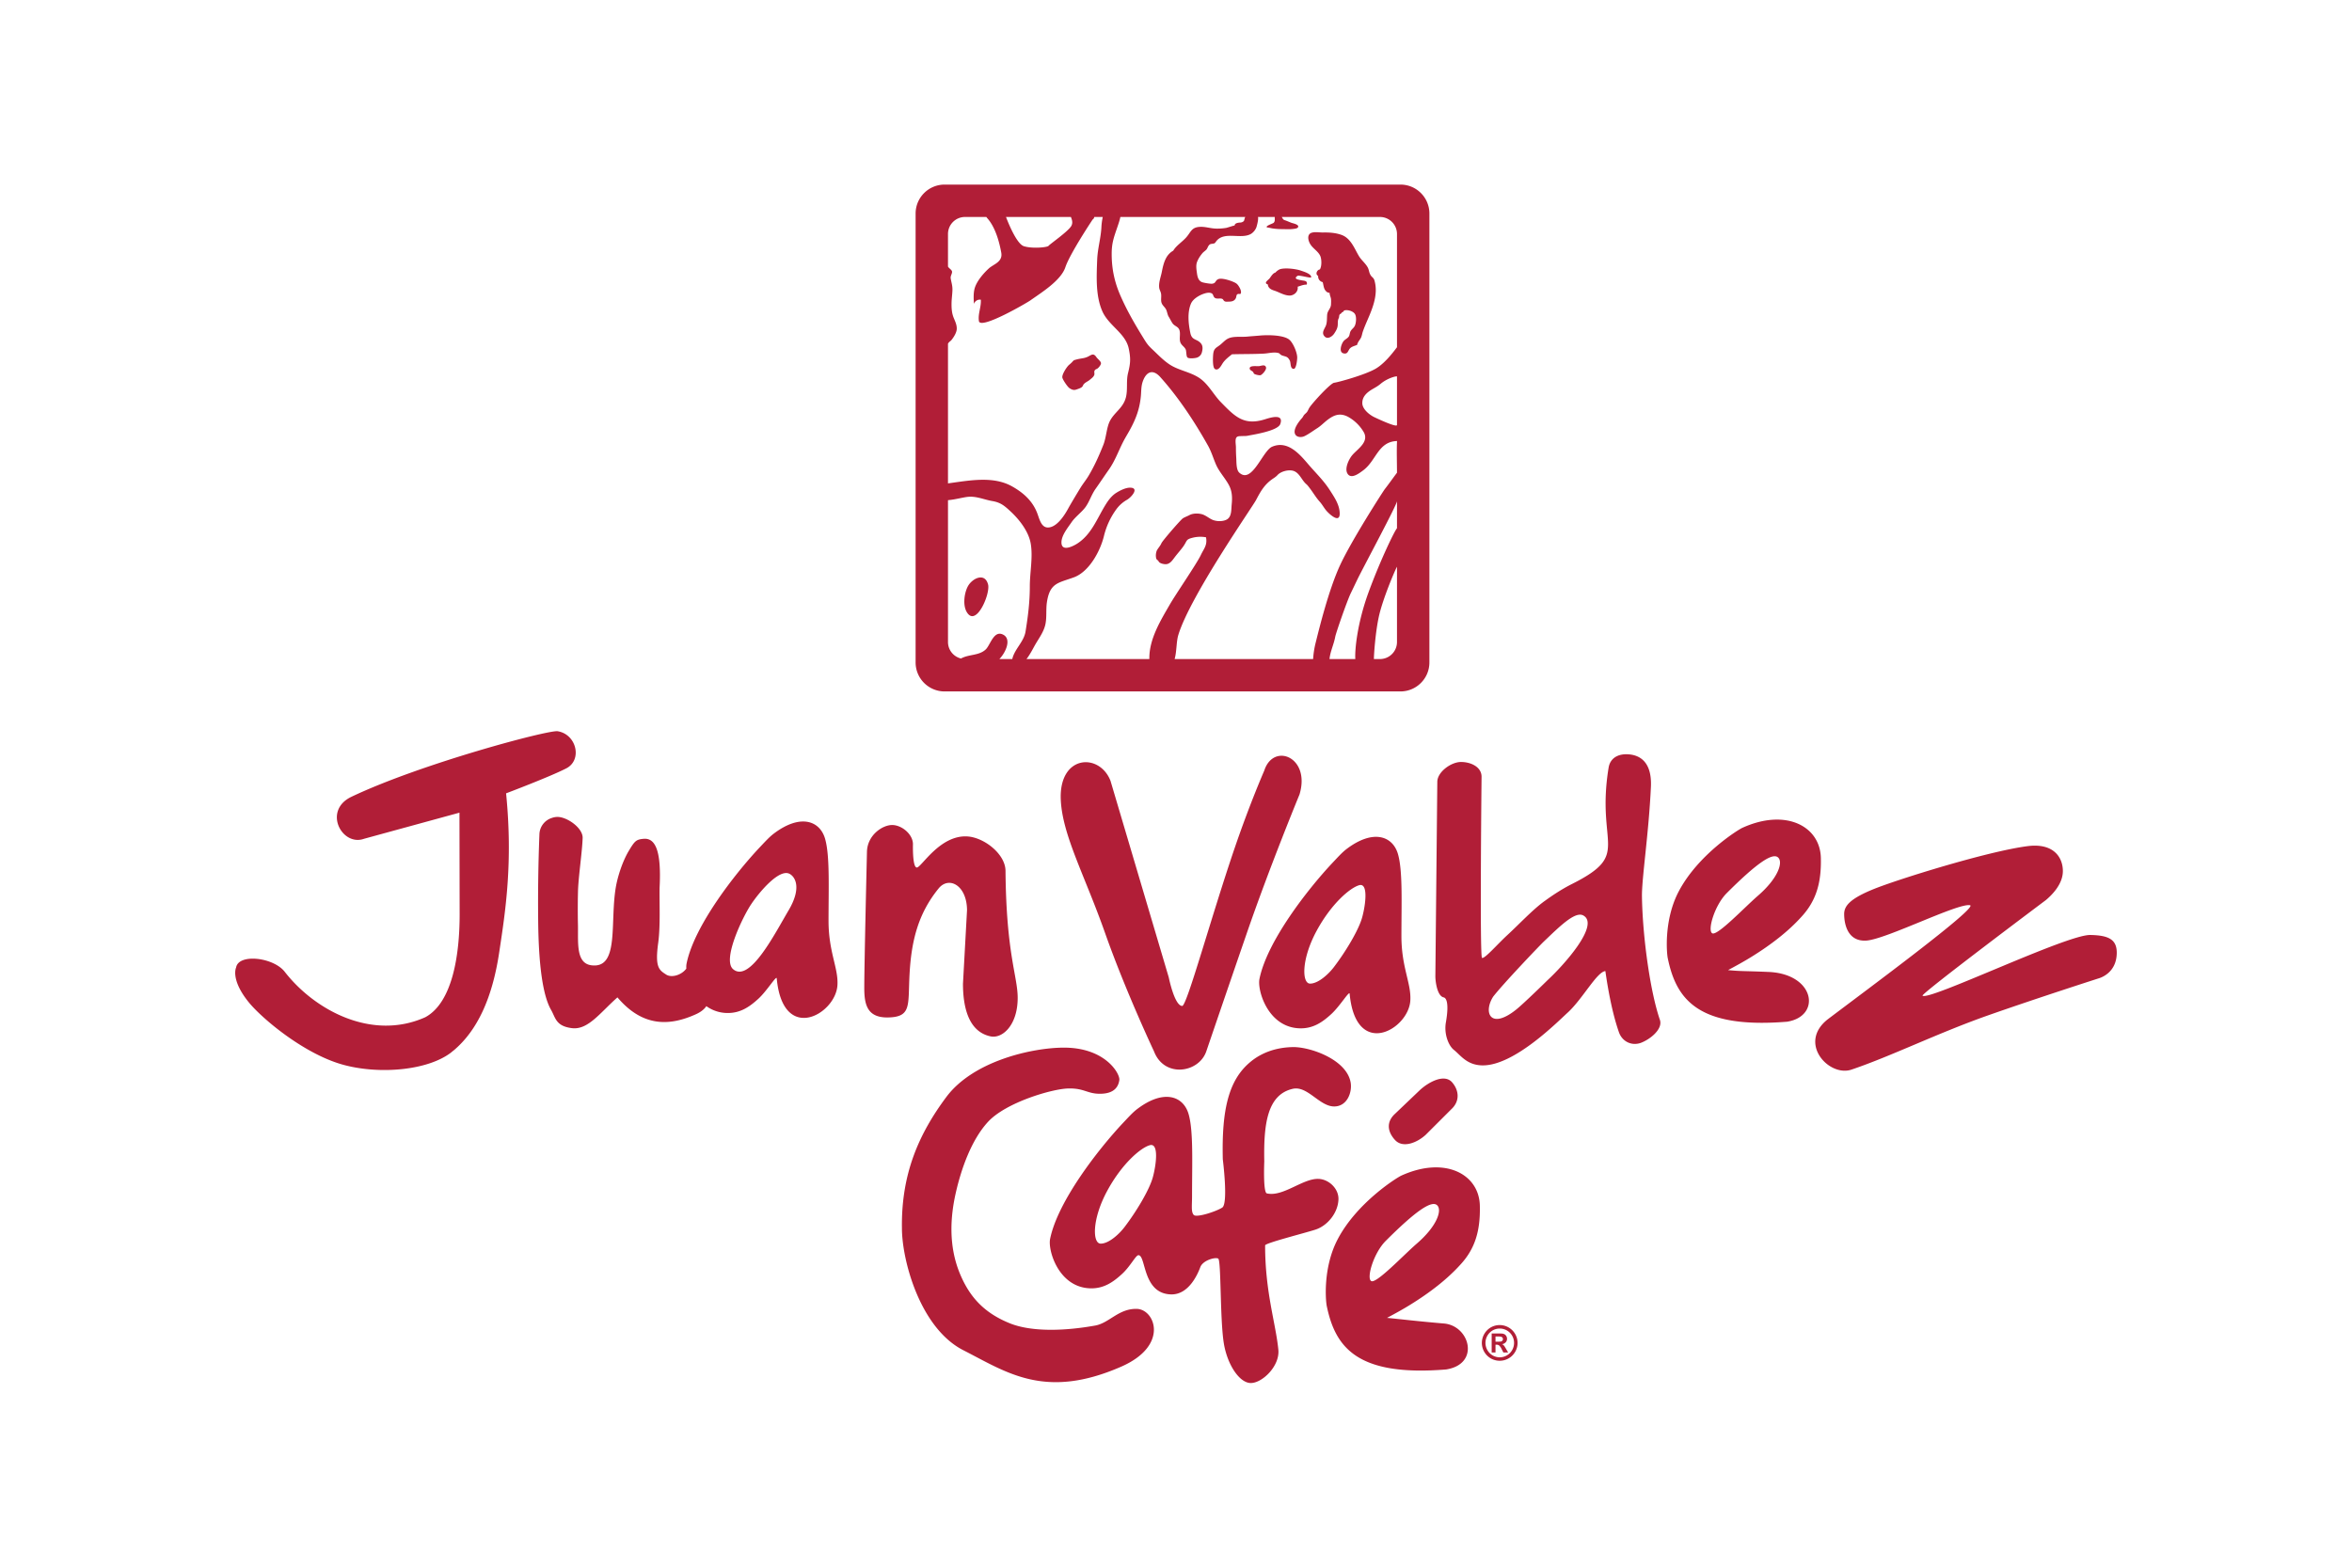 <svg xmlns="http://www.w3.org/2000/svg" width="150.004" height="99.999" fill="none" viewBox="202.233 -723.512 112.503 74.999"><path fill="none" stroke="none" d="M202.234-648.514h112.502v-74.999H202.234z"/><g fill="#b11e37" stroke="none"><path d="M252.39-711.752c.061-.082.918-.673 1.08-.939.1-.163.032-.326-.013-.441h-3.104c.027.072.478 1.281.855 1.399.387.124 1.121.062 1.182-.019Zm10.786 2.14c-.141-.045-.288-.118-.298-.293-.23-.064.033-.22.083-.287.068-.091.159-.252.274-.277a.664.664 0 0 1 .216-.161c.249-.082.77-.019 1.011.066.132.047.502.154.488.317-.006.063-.575-.117-.651-.067-.233.15.075.19.17.208a.03.03 0 0 0 .009.002c.133.028.313.012.261.207-.184.005-.266.053-.435.102.042.238-.179.425-.387.423-.259-.003-.501-.164-.741-.24Zm3.289 2.472c.083-.14.204-.156.287-.276.041-.058.041-.183.087-.258.077-.125.161-.148.212-.285.051-.135.069-.381.002-.513-.08-.158-.382-.244-.542-.18l-.003.037c-.034.018-.061.042-.098.055-.012.062-.08.056-.105.11-.024.052-.011.11-.038.164-.065.126-.031.247-.052.379-.021.135-.092.243-.165.356-.091.137-.305.281-.446.146-.181-.175-.028-.345.046-.519.066-.153.05-.369.065-.536.015-.185.173-.291.183-.479.004-.09.01-.194-.002-.283-.013-.087-.067-.183-.061-.275-.039-.011-.097-.019-.131-.045-.161-.123-.153-.292-.202-.472a.275.275 0 0 1-.217-.299c-.149-.07-.065-.289.082-.309.097-.155.09-.517.004-.675-.118-.218-.35-.335-.472-.548-.106-.183-.157-.471.091-.537.173-.046.355-.004.529-.007.303-.006.604.014.889.117.455.166.628.694.838 1.03.119.189.316.342.416.537.06.118.052.225.13.356.062.103.145.12.183.248.169.569-.016 1.144-.234 1.671-.108.259-.227.514-.319.781-.038.107-.044.213-.1.315-.059.105-.151.198-.173.321-.139.061-.299.083-.38.219-.068.11-.088.216-.247.193-.258-.037-.144-.392-.057-.539Zm-6.12 1.281c-.125-.079-.092-.588-.082-.702.03-.315.168-.308.372-.485.224-.195.298-.307.625-.342.218-.022.447 0 .658-.022.179-.019.4-.031.597-.05.348-.031 1.052-.029 1.355.173a.54.54 0 0 1 .117.114c.157.202.29.556.295.752.004.092-.039.559-.167.556-.179-.003-.129-.284-.187-.397-.112-.216-.197-.178-.385-.251-.051-.018-.113-.095-.137-.103-.221-.073-.5.011-.726.022-.518.026-1.019.017-1.518.032-.157.126-.331.256-.443.426-.064.097-.2.384-.374.277Zm1.854.201c-.02-.11-.162-.112-.186-.202-.049-.191.355-.12.45-.136.128-.02.277-.09.326.054.038.112-.165.342-.259.38-.048.019-.32-.034-.331-.096Zm-8.814.713c-.092-.064-.307-.383-.335-.494-.036-.145.196-.498.299-.598.055-.051.117-.097.165-.151.089-.099.075-.087.207-.124.1-.029.213-.044.321-.064a.904.904 0 0 0 .245-.08c.166-.089.257-.168.39.031.052.079.201.187.218.276.014.072-.081.193-.141.247-.063.058-.126.045-.165.125-.029.06.006.131-.011.193-.026.099-.14.178-.218.244-.087.075-.207.116-.289.21-.041.048-.031.093-.102.146-.07.05-.183.085-.264.112-.106.035-.202.009-.32-.073Zm15.67 1.764v-2.326a.624.624 0 0 0-.109.014c-.231.059-.49.188-.672.342-.124.105-.233.164-.388.254-.257.151-.503.355-.489.688.011.271.329.536.569.653.066.031 1.089.521 1.089.375Zm-15.723 3.991c.088-.166.484-.827.6-1.012.118-.188.255-.353.37-.546.282-.471.506-.974.708-1.484.141-.353.153-.834.314-1.141.226-.432.642-.622.768-1.143.089-.372.006-.773.097-1.14.115-.465.138-.693.034-1.185-.156-.741-.973-1.095-1.271-1.8-.314-.734-.269-1.627-.238-2.438.022-.556.178-1.037.204-1.591.004-.093.023-.273.063-.462h-.405c-.012.055-.038.101-.079.122 0 0-1.088 1.631-1.305 2.284-.215.643-1.163 1.222-1.679 1.589-.155.11-2.391 1.418-2.456.985-.051-.352.112-.658.093-1.02-.158-.026-.28.066-.329.198-.019-.235-.029-.506.028-.724.089-.347.426-.738.686-.974.225-.204.673-.306.591-.754-.081-.449-.265-1.203-.673-1.652-.016-.018-.027-.036-.04-.054h-1.02a.815.815 0 0 0-.815.816v1.554l.002.007c.039.075.174.148.19.227.021.1-.082.212-.063.33.032.206.094.352.083.59-.01.23-.041.404-.042.641-.001.246.019.448.099.651.067.168.151.324.151.523.001.18-.131.393-.249.543-.05.063-.109.081-.162.166l-.009.015v6.684c1.037-.142 2.165-.364 3.067.144.563.316.998.719 1.214 1.314.096.261.183.645.49.652.427.008.805-.585.983-.915Zm-4.863 4.948c-.188-.333-.111-.9.058-1.216.206-.385.819-.688.97-.084.027.111.004.296-.051.499-.169.612-.645 1.387-.977.801Zm20.586 1.445v-3.603c-.144.275-.653 1.496-.844 2.285-.19.787-.264 1.99-.26 2.134h.288a.816.816 0 0 0 .816-.816Zm-1.364-2.369c.557-1.525 1.263-2.982 1.364-3.071v-1.298c0 .172-1.619 3.175-1.898 3.753-.104.215-.207.434-.312.649-.175.359-.711 1.904-.744 2.085-.067.366-.238.702-.274 1.067h1.235c-.029-.384.074-1.66.629-3.185Zm-2.527 2.406c.172-.688.625-2.54 1.172-3.72.548-1.182 2.045-3.512 2.135-3.63.206-.265.377-.511.584-.785 0-.504-.02-1.014.002-1.517-.907.026-.994.942-1.62 1.404-.185.137-.59.455-.759.138-.133-.251.085-.692.245-.875.254-.294.803-.622.544-1.088a1.974 1.974 0 0 0-.763-.743c-.371-.189-.652-.088-.959.142-.179.135-.327.296-.505.408-.186.118-.421.292-.616.383-.139.064-.374.062-.446-.108-.1-.234.19-.601.336-.762.042-.048.056-.094.097-.146.047-.059.112-.096.152-.16.04-.062.067-.136.109-.201.175-.258 1.012-1.167 1.179-1.181.165-.016 1.489-.376 1.998-.68.509-.304.964-.977 1.006-1.016v-5.419a.816.816 0 0 0-.816-.816h-4.697l.017.027c.037.056.048.1.119.124.109.036.213.084.321.126.071.027.392.082.323.214-.038.07-.191.076-.256.085-.174.021-.36.005-.535.005-.147 0-.294-.012-.438-.034-.06-.01-.12-.026-.18-.037-.021-.004-.077-.002-.089-.023-.043-.071.296-.17.335-.211.078-.088.038-.175.051-.276h-.808l.006.014c.026.098-.048.388-.082.49a.664.664 0 0 1-.244.299c-.474.289-1.281-.137-1.667.352-.058.073-.055.107-.155.122-.101.016-.148.007-.212.093-.048.064-.063.146-.122.204-.058.057-.131.101-.189.172-.105.13-.183.247-.245.405-.065.171-.027.374-.004.548.023.164.063.337.228.415.072.034.408.089.489.08.202-.02.138-.144.299-.218.184-.083.704.102.844.191.087.054.14.144.187.23.03.055.064.143.059.206-.013.149-.092.037-.182.1-.042.031-.037.119-.062.175-.058.126-.169.172-.325.172-.07 0-.163.019-.223-.022-.07-.048-.046-.101-.144-.121-.112-.021-.257.032-.341-.06-.06-.064-.046-.161-.141-.2-.103-.043-.237-.015-.338.018-.231.074-.54.25-.638.483-.181.429-.121.969-.027 1.412.078.363.322.258.511.498.094.118.077.276.04.413a.36.36 0 0 1-.273.268c-.075.019-.403.06-.437-.042l-.006-.021c-.027-.028-.032-.277-.055-.327-.056-.131-.169-.182-.237-.301-.112-.196.017-.478-.086-.679-.061-.119-.185-.143-.282-.245-.063-.066-.153-.26-.21-.347-.065-.099-.077-.258-.132-.359-.062-.115-.177-.19-.215-.319-.041-.135.006-.304-.024-.443-.024-.113-.08-.173-.089-.298-.019-.251.083-.495.129-.735.082-.421.188-.809.545-1.01.142-.238.41-.406.603-.615.234-.253.256-.485.625-.521.298-.029.537.077.844.08a2.57 2.57 0 0 0 .471-.036c.032-.005.394-.126.394-.111.002-.121.18-.139.266-.142.061-.002.143-.031.18-.083.02-.027.036-.185.076-.185h-5.987c-.035.165-.091.326-.127.433-.174.516-.289.787-.289 1.335 0 .754.15 1.394.437 2.038.304.685.631 1.252 1.032 1.907.193.312.24.403.486.631.247.231.509.512.818.715.423.278.95.346 1.386.622.448.282.701.806 1.057 1.173.675.691 1.101 1.147 2.123.824.227-.072.913-.295.725.229-.12.333-1.319.51-1.55.558-.101.022-.201.013-.306.018-.088.005-.194-.002-.244.071-.071.106-.021.339-.021.463 0 .166.004.333.015.498.012.179-.007.573.139.712.614.579 1.117-1.039 1.577-1.235.763-.326 1.344.391 1.746.859.339.396.715.753 1.009 1.211.215.336.466.694.478 1.107.015.492-.433.105-.607-.082-.132-.142-.22-.322-.351-.467-.173-.192-.299-.411-.455-.618-.059-.077-.114-.158-.182-.217-.221-.185-.32-.533-.609-.634-.23-.079-.61.018-.772.198-.091.1-.183.144-.291.224-.358.265-.535.59-.736.972-.176.335-3.154 4.601-3.716 6.451-.101.332-.072.779-.177 1.155h6.624a4.32 4.32 0 0 1 .121-.779Zm-6.973-1.835c.266-.464 1.289-1.954 1.482-2.364.145-.309.32-.468.247-.848a1.517 1.517 0 0 0-.639.021c-.343.087-.245.135-.459.432-.13.178-.279.34-.41.516-.1.133-.214.306-.403.318-.101.006-.309-.034-.357-.136-.024-.052-.094-.078-.112-.13a.635.635 0 0 1 .027-.388c.067-.124.168-.223.223-.354.049-.113.917-1.119 1.027-1.189.099-.061.215-.099.318-.155.158-.084.401-.086.572-.043.178.043.342.186.493.258.202.097.515.108.713 0 .242-.131.211-.482.235-.719.035-.348.021-.649-.143-.947-.176-.319-.443-.605-.592-.93-.132-.29-.223-.624-.397-.937-.631-1.125-1.399-2.297-2.285-3.284-.353-.393-.665-.259-.831.197-.087.244-.073.451-.095.701-.056.622-.238 1.107-.538 1.65-.108.196-.227.384-.327.584-.217.43-.386.901-.666 1.295-.212.301-.42.615-.632.915-.205.289-.292.61-.488.881-.172.237-.493.47-.664.721-.18.265-.484.629-.485.965-.002.469.55.193.771.049.684-.449.94-1.216 1.358-1.879.13-.207.284-.407.493-.539.172-.109.442-.246.651-.247.476-.002.073.458-.136.579a1.636 1.636 0 0 0-.509.451 3.605 3.605 0 0 0-.595 1.284c-.176.722-.705 1.705-1.435 1.975-.75.276-1.156.257-1.295 1.205-.049.335.001.708-.07 1.041-.072.341-.285.635-.452.915-.12.202-.265.51-.453.75h5.877c-.02-.956.55-1.865.981-2.614Zm-6.903 1.295c.116-.723.204-1.397.204-2.163 0-.661.155-1.385.044-2.04-.099-.579-.54-1.148-.971-1.547-.29-.269-.472-.423-.866-.49-.377-.064-.751-.237-1.144-.204-.246.021-.632.134-.977.161v6.786c0 .384.265.703.623.79.372-.211.867-.13 1.186-.438.086-.083.162-.243.251-.394.136-.231.299-.442.564-.317.438.205.137.865-.166 1.175h.617c.105-.477.555-.821.635-1.319Zm-5.259 1.481v-21.476c0-.766.622-1.386 1.388-1.386h21.802c.766 0 1.386.62 1.386 1.386v21.476c0 .766-.62 1.387-1.386 1.387h-21.802a1.388 1.388 0 0 1-1.388-1.387ZM286.306-680.646c1.01-.869 1.237-1.65.962-1.856-.275-.207-1.013.292-2.44 1.719-.584.584-.94 1.806-.688 1.924.252.118 1.532-1.235 2.166-1.787Zm-20.244 3.369c.517-.681 1.163-1.73 1.332-2.361.17-.631.284-1.638-.141-1.525-.426.114-1.329.868-2.042 2.184-.738 1.362-.709 2.525-.312 2.525.397 0 .904-.47 1.163-.823Zm8.695 2.065c.358-.286 1.434-1.34 1.505-1.411.739-.681 2.546-2.67 1.687-3.1-.399-.184-1.132.553-1.872 1.258-.187.177-1.955 2.029-2.424 2.639-.482.764-.123 1.596 1.104.614Zm7.253-2.444c-.047-.188-.211-1.807.515-3.196.938-1.795 2.906-3 3.059-3.059 2.079-.94 3.712-.069 3.746 1.444.027 1.168-.213 2.044-.93 2.818-.633.705-1.479 1.351-2.371 1.903-.377.235-.764.446-1.139.646.66.063.699.035 1.94.088 2.231.096 2.529 2.122.885 2.381-4.228.343-5.294-1.04-5.705-3.025Zm-15.22 1.685c-.014-.156-.466.599-.877.974-.411.377-.852.693-1.487.683-1.535-.024-2.062-1.81-1.949-2.364.365-1.803 2.309-4.287 3.461-5.52.258-.271.479-.523.704-.694 1.27-.963 2.199-.626 2.455.225.238.797.17 2.346.17 3.944 0 1.503.482 2.269.425 3.091-.095 1.388-2.609 2.804-2.902-.339Zm4.991 2.692c-.275-.217-.481-.786-.387-1.317.172-.983-.002-1.178-.104-1.198-.313-.066-.399-.765-.399-1.014l.093-9.298c0-.469.653-.951 1.135-.951.47 0 .982.237.982.706 0 0-.092 8.592.02 8.664.113.072.725-.638 1.208-1.084.54-.494 1.236-1.242 1.799-1.641.435-.317.867-.59 1.28-.799 2.904-1.457 1.155-1.794 1.769-5.569.075-.465.45-.669.92-.645.482.023 1.167.276 1.104 1.566-.106 2.254-.442 4.386-.428 5.246.03 1.903.389 4.53.858 5.892.153.446-.474.941-.92 1.105-.447.153-.891-.075-1.043-.521-.294-.847-.504-1.918-.645-2.916-.398.03-1.075 1.307-1.779 1.965-.483.434-2.578 2.576-4.112 2.546-.738-.014-1.038-.489-1.351-.737Zm-14.349.065s-1.359-2.881-2.338-5.655c-.978-2.773-2.035-4.67-2.12-6.362-.108-2.174 1.849-2.283 2.378-.924l2.787 9.406s.273 1.359.643 1.364c.223.002 1.385-4.265 2.511-7.561.738-2.159 1.414-3.698 1.414-3.698.435-1.359 2.229-.653 1.685 1.142 0 0-1.413 3.425-2.501 6.579-1.087 3.154-1.957 5.709-1.957 5.709-.353 1.033-2.009 1.291-2.502 0Zm32.224-1.529c1.827-1.384 7.237-5.375 6.808-5.461-.576-.115-4.019 1.634-4.961 1.692-.942.058-1.058-.885-1.058-1.269 0-.385.269-.73 1.404-1.192 1.134-.461 5.441-1.808 7.365-2.057 1.249-.163 1.692.537 1.692 1.191s-.561 1.174-.807 1.385c0 0-5.981 4.481-5.905 4.577.29.269 6.885-2.923 8.02-2.903.885.015 1.293.213 1.269.903-.023.691-.455 1.025-.808 1.154 0 0-2.942.943-5.346 1.788-2.404.847-4.653 1.962-6.538 2.597-1.073.361-2.577-1.269-1.135-2.405Zm-20.696 5.77c-.376-.411-.411-.875 0-1.251l1.196-1.141c.411-.376 1.146-.78 1.523-.381.363.41.383.93-.028 1.305l-1.224 1.223c-.411.376-1.092.655-1.467.245ZM239.952-679.956c.653-1.101.304-1.622.041-1.753-.489-.246-1.427.855-1.835 1.467-.408.612-1.387 2.651-.857 3.099.795.672 1.999-1.712 2.651-2.813Zm-11.354 4.769c-.399-.681-.599-2.136-.622-4.227a81.856 81.856 0 0 1 .059-4.18.847.847 0 0 1 .599-.787.796.796 0 0 1 .294-.047c.47.023 1.198.546 1.174 1.016-.024.693-.211 1.899-.223 2.592a35.451 35.451 0 0 0 0 1.6c.012.823-.096 1.793.64 1.889 1.37.179.866-2.094 1.184-3.809.094-.493.311-1.168.607-1.665.288-.48.353-.543.705-.576.542-.049.864.513.768 2.337-.012.775.042 1.825-.064 2.625-.164 1.186.033 1.312.384 1.536.252.159.724.028.959-.288a.947.947 0 0 1 .012-.241c.365-1.803 2.309-4.287 3.46-5.52.259-.271.48-.522.705-.693 1.27-.964 2.199-.627 2.455.225.238.796.17 2.345.17 3.942 0 1.504.482 2.27.425 3.093-.096 1.387-2.61 2.804-2.903-.34-.014-.155-.466.599-.877.975-.411.375-.852.692-1.486.682a1.743 1.743 0 0 1-1.003-.327c-.114.17-.295.295-.504.389-1.188.535-2.501.663-3.749-.809-.832.736-1.408 1.568-2.176 1.472-.768-.096-.781-.488-.993-.864Zm19.697-1.263.194-3.524c-.012-1.185-.867-1.636-1.358-1.034-1.002 1.229-1.303 2.552-1.39 4.073-.086 1.521.12 2.089-1.067 2.101-.927 0-1.083-.578-1.099-1.293-.014-.715.127-6.622.127-6.622.012-.811.752-1.304 1.221-1.292.47.012.991.463.979.933 0 0-.031 1.13.195 1.099.225-.032 1.098-1.552 2.392-1.487.809.04 1.835.84 1.841 1.648.033 3.975.582 5.042.582 6.077 0 1.301-.726 1.959-1.293 1.842-1.098-.227-1.324-1.485-1.324-2.521Zm-29.508 3.915c-1.925-.47-4.02-2.246-4.648-3.017-.897-1.101-.612-1.672-.612-1.672.118-.681 1.785-.489 2.325.204 1.432 1.843 4.172 3.317 6.723 2.175 1.31-.707 1.656-3.018 1.644-5.015l-.008-4.772-4.567 1.25c-1.056.377-1.984-1.352-.598-2.011 3.316-1.578 9.411-3.204 9.86-3.135.906.144 1.193 1.375.416 1.775-.776.401-2.881 1.196-2.881 1.196.329 3.312-.025 5.603-.33 7.611-.33 2.208-1.057 3.736-2.161 4.675-.059.047-.106.082-.13.106-1.068.833-3.283 1.065-5.033.63ZM256.046-664.838c.517-.681 1.163-1.73 1.333-2.361.169-.63.284-1.638-.142-1.525-.425.113-1.329.867-2.042 2.184-.738 1.362-.709 2.526-.312 2.526.397 0 .904-.472 1.163-.824Zm13.948.83c1.011-.869 1.237-1.649.963-1.857-.275-.205-1.014.293-2.441 1.72-.583.583-.939 1.806-.687 1.924.252.118 1.53-1.235 2.165-1.787Zm4.046 4.674a.124.124 0 0 0 .061-.044.123.123 0 0 0 .021-.07.105.105 0 0 0-.021-.067.124.124 0 0 0-.061-.043.861.861 0 0 0-.198-.013h-.075v.249h.075c.106 0 .172-.005.198-.012Zm-.456.528v-.909h.184c.172 0 .268.001.289.002a.39.39 0 0 1 .142.036c.034.02.062.049.085.087.023.04.034.083.034.131a.24.24 0 0 1-.065.168.291.291 0 0 1-.18.088c.029.009.049.02.065.033a.455.455 0 0 1 .061.07l.066.11.107.184h-.228l-.075-.148a.604.604 0 0 0-.127-.187.206.206 0 0 0-.127-.038h-.048v.373h-.183Zm.727.139a.69.69 0 0 0-.003-1.196.694.694 0 0 0-.676 0 .693.693 0 0 0-.004 1.196.682.682 0 0 0 .683 0Zm-.768.144a.86.86 0 0 1-.429-.742.868.868 0 0 1 .434-.744.857.857 0 0 1 1.275.744.85.85 0 0 1-.114.426.855.855 0 0 1-1.166.316Zm-7.845-2.495c-.047-.188-.21-1.806.515-3.196.938-1.796 2.906-3 3.059-3.059 2.079-.939 3.713-.069 3.746 1.443.028 1.169-.212 2.045-.929 2.819-.634.705-1.479 1.351-2.372 1.903-.376.235-.763.446-1.139.646.66.063 1.485.165 2.722.269 1.237.103 1.748 1.941.104 2.199-4.229.344-5.294-1.039-5.706-3.024Zm-17.386 2.104c-2.08-1.061-2.937-4.323-2.937-5.831-.04-2.611.816-4.528 2.121-6.281 1.305-1.753 4.16-2.365 5.628-2.365 1.998 0 2.692 1.264 2.65 1.55-.04.285-.205.635-.865.656-.66.022-.794-.273-1.581-.252-.786.021-2.982.671-3.833 1.594-.789.854-1.286 2.237-1.557 3.456-.232 1.049-.36 2.466.227 3.85.453 1.069 1.139 1.858 2.443 2.363 1.01.378 2.522.348 4.025.077.669-.129 1.111-.816 1.978-.795.866.021 1.559 1.753-.745 2.763-3.652 1.599-5.474.275-7.554-.785Zm12.457-.347c-.183-1.162-.122-3.956-.265-4.037-.141-.082-.733.081-.856.407-.101.272-.524 1.318-1.385 1.306-1.387-.021-1.204-1.856-1.571-1.876-.131-.007-.383.528-.795.904-.411.375-.852.692-1.487.682-1.534-.024-2.06-1.81-1.948-2.363.366-1.803 2.31-4.289 3.461-5.521.258-.271.478-.522.704-.693 1.269-.964 2.2-.626 2.455.225.239.796.17 2.345.17 3.942 0 .454-.052.764.084.9.135.137 1.06-.162 1.359-.353.299-.19.028-2.311.028-2.311-.059-2.395.291-3.775 1.277-4.622.54-.469 1.248-.729 2.064-.746.816-.019 2.584.583 2.775 1.698.078.458-.163 1.142-.788 1.142-.707 0-1.278-1.006-1.985-.843-1.227.283-1.394 1.712-1.359 3.473 0 0-.065 1.485.122 1.529.775.184 1.734-.734 2.487-.693.49.027.955.47.939.979-.021.652-.531 1.264-1.101 1.448-.572.183-2.407.644-2.407.754 0 2.242.511 3.732.633 4.995.074.771-.754 1.578-1.305 1.59-.553.012-1.142-.884-1.306-1.916Z"/></g></svg>